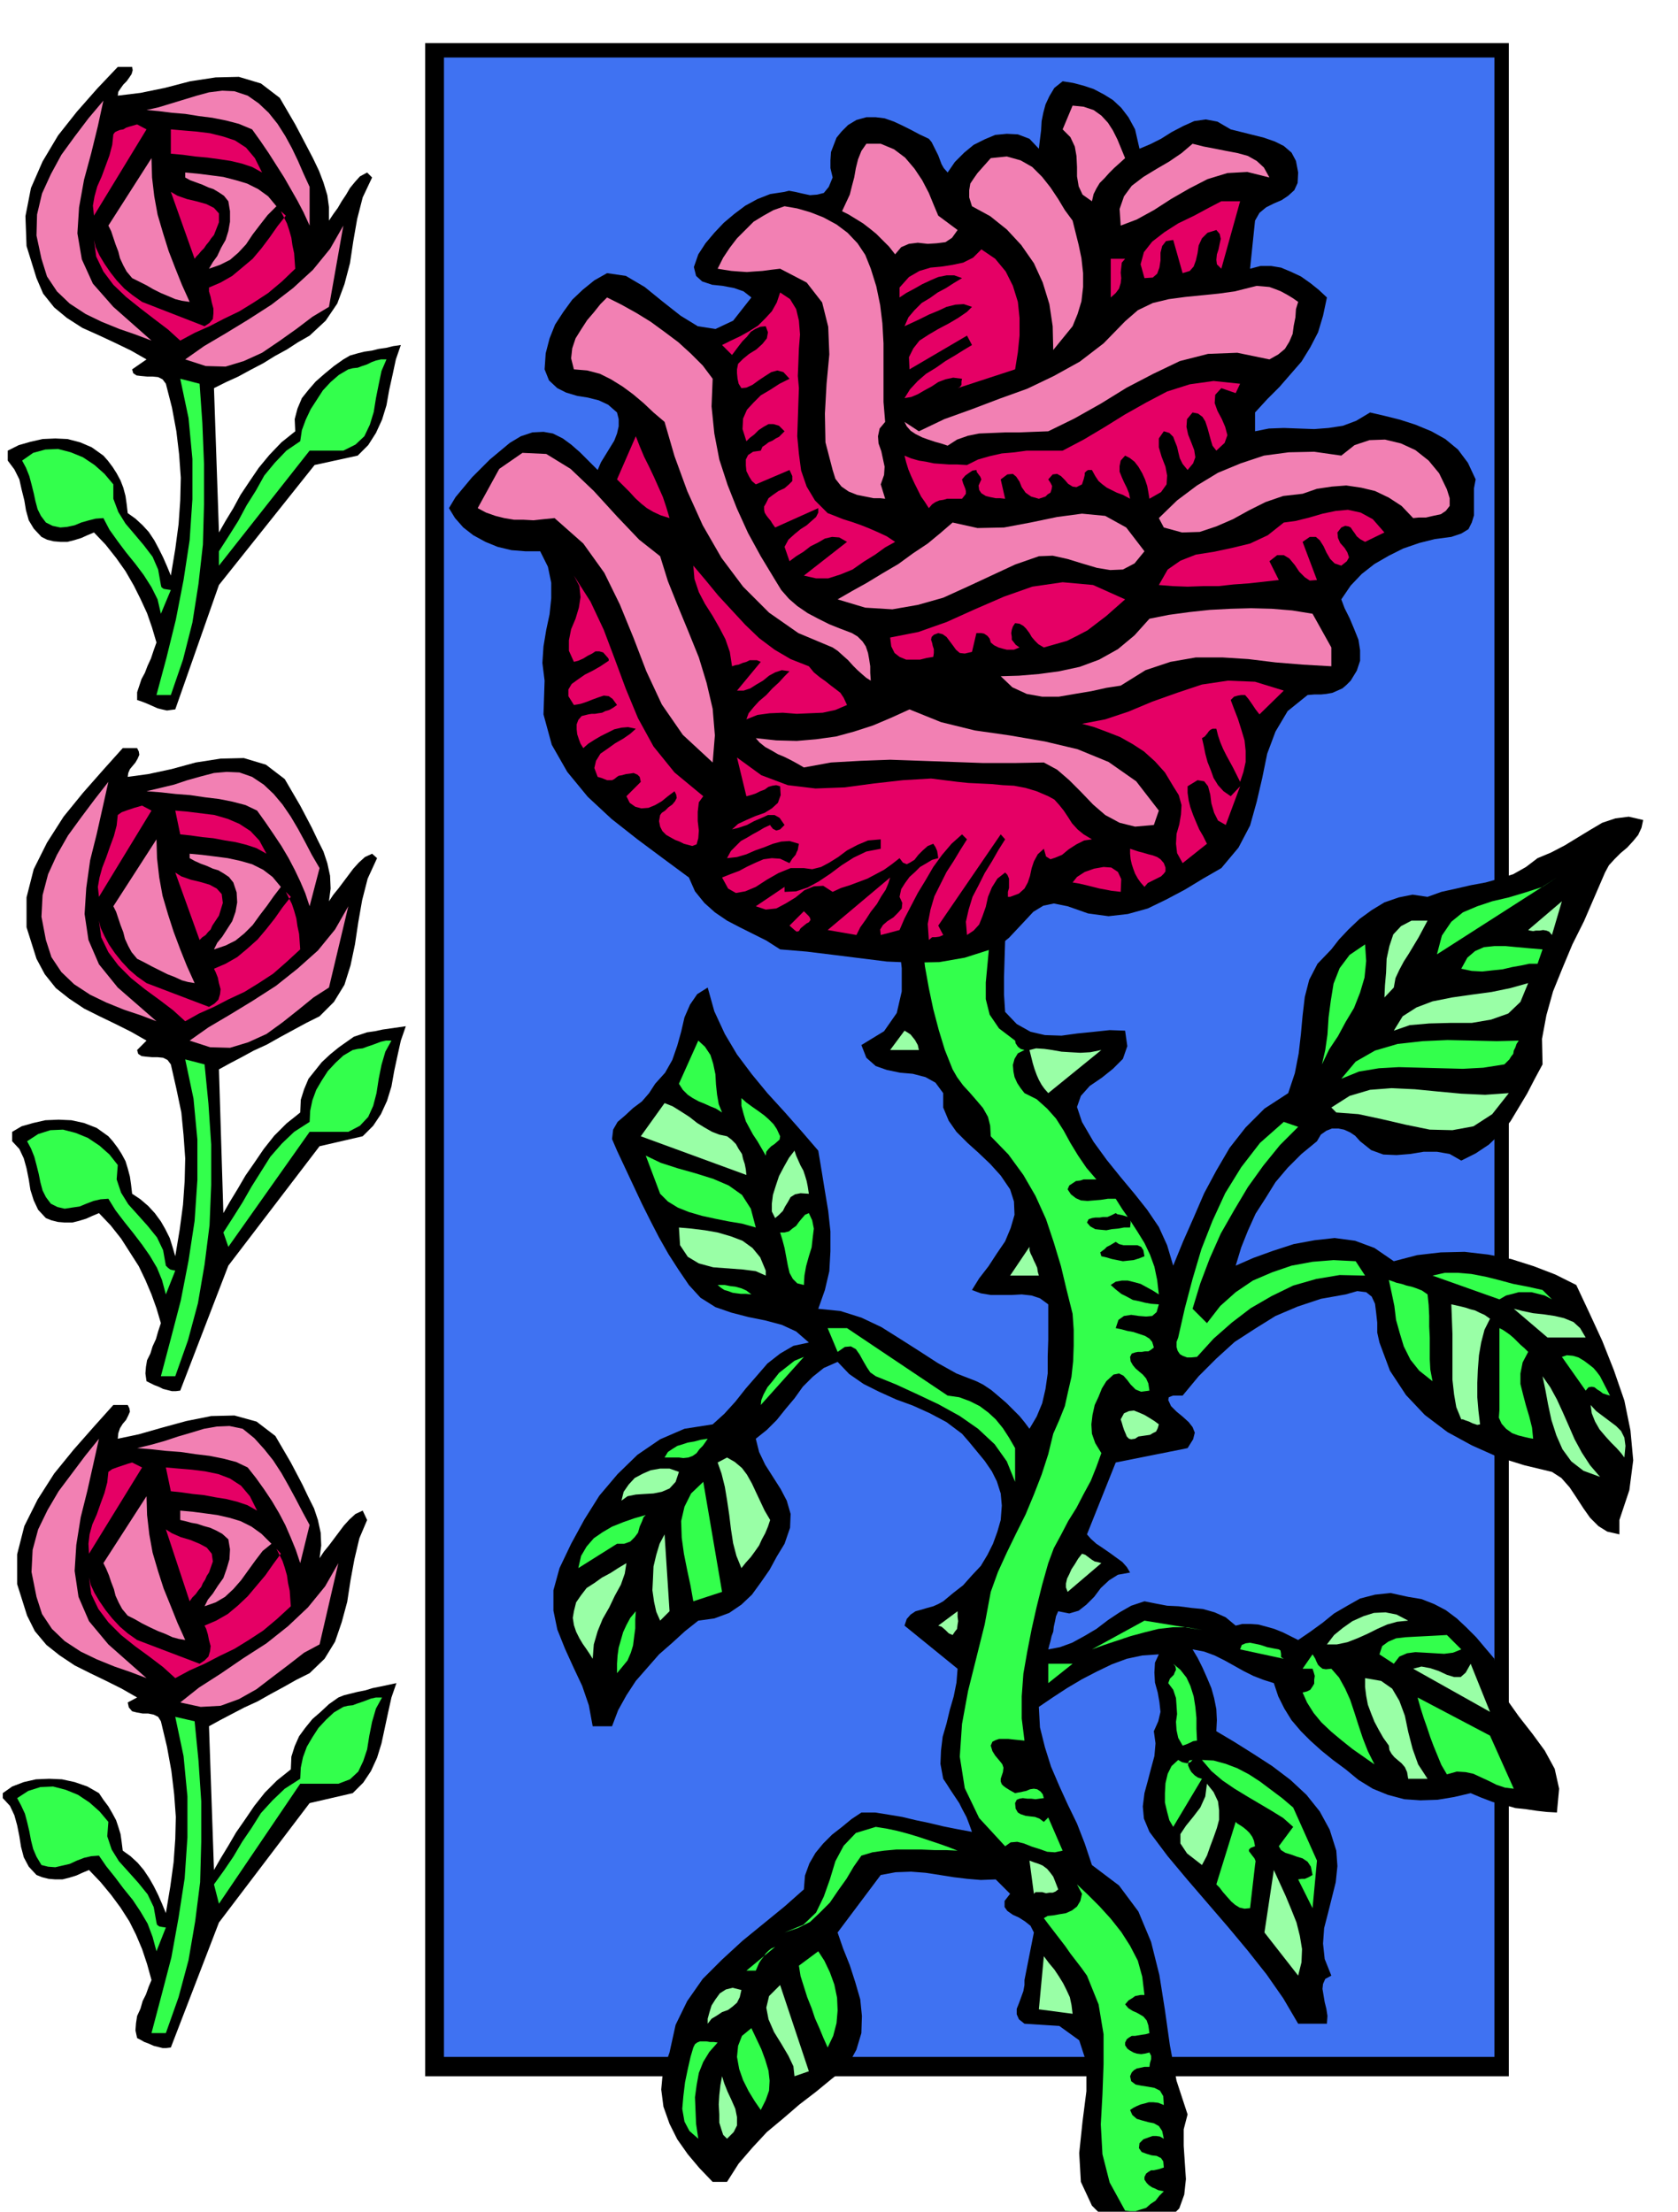 <svg xmlns="http://www.w3.org/2000/svg" fill-rule="evenodd" height="646.337" preserveAspectRatio="none" stroke-linecap="round" viewBox="0 0 3035 4000" width="490.455"><style>.brush1{fill:#000}.pen1{stroke:none}.brush3{fill:#33ff4c}.brush4{fill:#99ffa6}.brush5{fill:#f280b3}.brush6{fill:#e50065}</style><path class="pen1 brush1" d="M769 78h1960v3677H769V78z"/><path class="pen1" style="fill:#3f72f2" d="M803 104h1900v3616H803V104z"/><path class="pen1 brush1" d="m2972 1483-3 14-6 13-9 11-11 12-12 10-11 11-10 11-7 13-19 44-19 44-21 42-18 43-17 42-12 43-8 43 1 46-14 26-14 27-15 25-15 25-18 22-21 20-24 16-26 13-21-12-23-4h-24l-24 4-25 2-24-1-22-8-20-16-9-10-9-6-11-5-10-2h-12l-10 4-10 7-7 12-28 23-25 25-22 26-18 29-18 28-14 31-12 30-10 33 32-14 36-13 37-12 38-7 36-4 37 5 35 13 35 24 42-11 43-5 43-1 43 5 41 8 41 13 39 15 38 19 23 49 24 52 21 53 19 55 11 54 5 54-7 54-18 54v26l-22-5-16-10-15-15-12-17-13-20-12-18-15-17-17-11-50-12-48-15-47-21-44-24-41-31-34-36-29-44-19-51-4-18v-18l-2-18-2-16-6-13-10-8-16-2-21 6-45 8-42 14-40 17-37 23-37 24-33 30-32 32-29 35h-17l-3 1-5 2-1 5 5 11 10 10 11 9 11 10 7 9 4 10-3 12-10 16-130 26-52 130 7 8 10 9 12 8 13 9 11 8 11 8 8 9 6 10-22 4-16 10-15 14-12 16-14 14-14 11-17 5-20-4-4 9-2 10-2 9-1 9-3 8-2 9-2 7-2 8 21-4 22-8 22-12 22-13 21-16 21-14 21-12 24-8 20 4 21 4 21 1 23 3 21 2 21 6 20 9 18 15 12-3h15l14 1 15 4 14 4 15 6 14 7 14 7 22-15 22-16 21-17 24-14 23-13 27-7 28-3 32 7 24 4 23 9 21 11 20 15 17 16 18 18 16 19 17 20 6 38 16 35 22 31 25 32 22 30 18 33 8 36-4 43-18-1-18-2-20-3-19-2-21-6-20-5-21-8-19-8-30 7-30 5-31 1-29-2-30-8-27-11-26-16-23-19-23-17-21-17-20-18-17-17-17-20-13-21-11-22-8-24-19-6-18-7-18-9-16-9-18-10-18-9-19-7-21-4 9 15 9 18 8 18 8 19 5 18 4 20 1 20-1 20 32 19 35 22 34 22 33 25 29 27 24 30 18 33 12 38 2 28-3 29-7 28-7 28-7 27-2 28 3 28 12 30-11 6-4 9-1 9 2 12 2 12 3 12 2 13-1 14h-52l-27-46-30-43-34-43-35-42-37-43-37-43-36-43-33-44-10-24-2-22 3-24 6-22 6-23 6-22 2-23-3-22 8-18 4-17-2-18-3-17-5-18-1-18 1-18 7-15-30 2-28 6-27 10-27 13-27 14-27 16-26 17-25 17 2 37 9 36 11 35 15 35 15 33 17 35 14 36 13 39 49 37 35 47 23 55 15 60 10 63 9 64 12 64 20 61-7 27v30l2 30 2 30-3 28-9 25-21 21-33 17-17 3-15 1-15-4-12-5-13-9-11-9-12-11-9-9-20-43-3-52 6-57 7-55v-52l-13-40-36-26-63-4-10-8-4-9v-10l4-10 4-11 4-11 2-11v-9l17-86-6-12-10-8-11-7-11-5-10-7-5-7v-11l10-13-26-26-27 1-24-2-25-3-25-4-26-4-26-2-28 1-27 5-78 104 10 29 12 30 10 31 9 31 3 30-1 31-9 30-17 31-28 22-28 23-30 23-29 25-30 25-26 28-25 29-21 33h-26l-24-25-21-25-19-27-14-28-11-31-4-31 3-33 12-34 11-50 21-43 28-40 35-35 37-34 38-31 38-31 35-31 2-25 8-22 11-19 14-17 16-16 18-14 17-14 18-12h25l25 4 24 4 25 6 24 5 25 6 25 5 27 5-5-14-5-13-7-13-6-12-8-12-8-12-7-11-6-9-5-27 1-24 3-25 7-24 6-25 7-24 5-25 2-25-96-78 4-12 7-8 9-6 11-3 10-3 11-3 9-4 9-5 18-15 18-14 16-18 16-17 12-20 10-20 8-22 6-21 2-26-2-22-7-22-9-18-13-19-14-17-14-17-13-15-28-21-30-16-31-14-30-11-31-14-28-14-26-18-21-22-25 11-20 16-18 18-15 21-16 19-16 20-18 18-20 16 6 24 11 23 14 22 14 22 11 21 7 24-1 25-10 29-14 23-13 24-16 23-16 22-19 18-22 15-27 10-29 4-24 19-23 21-24 21-21 24-21 24-17 26-15 27-11 29h-35l-7-38-12-35-16-34-15-33-14-35-7-34v-37l11-40 21-44 24-44 27-43 33-39 36-35 41-28 44-19 51-8 21-19 20-22 19-24 20-23 19-22 23-18 24-14 28-6-23-20-26-12-30-8-30-6-31-8-29-10-27-17-21-23-19-28-18-28-17-30-15-29-16-32-15-32-15-32-15-32-9-21 2-17 8-14 14-12 14-13 16-12 13-15 11-17 18-20 13-23 9-26 7-25 6-26 10-23 13-19 19-12 12 43 19 41 22 37 27 36 28 34 31 34 30 34 31 36 6 36 6 37 6 36 4 37v36l-2 36-8 34-12 34 40 4 38 12 36 17 35 22 33 21 34 22 34 19 36 14 12 6 15 10 13 11 14 12 12 12 12 12 9 11 9 12 13-22 10-24 6-26 4-28v-31l1-30v-64l-15-11-15-5-18-2-18 1h-38l-18-3-16-6 13-21 17-22 15-23 15-22 10-24 7-24-1-24-7-22-17-25-19-21-21-20-20-18-20-20-14-20-10-24v-26l-14-19-18-10-23-6-23-2-24-5-20-7-17-15-9-23 41-25 23-33 9-39v-42l-5-45-5-43-2-41 8-35 8-3 6 1 4 2 4 5 3 3 4 4 6 3 9 2 13-8 15-6 15-7 17-4 16-3h16l14 3 15 8 13 24 8 28 4 30 1 33-1 32-1 33v32l2 31 21 22 25 14 26 6 30 1 29-4 30-3 28-3 28 1 4 28-8 23-18 18-20 16-22 15-16 18-7 20 9 27 21 36 24 33 25 31 25 30 23 29 21 31 15 33 11 37 18-44 19-43 19-44 22-41 24-41 29-37 34-34 43-28 12-36 7-36 4-35 3-33 4-34 8-31 15-29 25-26 14-18 17-18 20-19 22-16 23-14 26-9 25-5 27 4 25-9 27-6 26-6 27-5 25-7 25-8 23-13 21-16 24-10 25-13 23-14 23-14 22-13 24-8 24-3 26 6z"/><path class="pen1 brush3" d="m2599 1726 9-34 17-25 21-17 26-11 27-9 30-7 30-9 31-10 26-17-217 139zm-763 156 1 5 4 6 5 4 7 2-12 6-6 10-3 11 1 12 2 10 5 11 6 9 7 9 22 11 19 17 16 18 14 22 12 22 14 23 15 22 18 21h-23l-6 2-8 1-6 4-6 4-3 7 6 9 9 7 9 4 12 1 12-1 12-1 13-2h14l12 19 14 20 13 20 13 21 10 21 8 22 5 24 3 26-11-7-11-6-11-6-11-3-12-3h-11l-11 2-9 6 9 8 10 8 10 5 11 6 10 2 12 3 11 2 14 1-4 14-8 7-11 1-13-1-14-2-13 2-10 7-5 15 10 2 11 3 11 2 12 4 9 3 8 5 5 6 3 10-5 4-5 3h-6l-6 1h-7l-5 1-6 2-3 6 1 8 4 7 5 6 7 6 6 5 6 7 4 9 2 13-15 2-10-4-9-9-6-8-7-8-8-4-10 2-13 12-8 13-6 15-7 15-4 18-2 17 1 17 6 17 11 18-9 25-10 25-13 24-13 25-15 24-13 25-13 24-10 27-11 39-10 40-9 40-8 41-7 40-3 41v40l5 40-10-1-10-1-9-1h-17l-6 2-6 3-3 7 3 10 5 8 5 6 5 6 3 4 2 6-1 8-4 12v5l2 5 3 3 4 3 8 5 9 5 5-1 6-1 4-1 5-1 7-3 7-1 6 1 6 4 4 5 2 7-8 1-7 1-8-1h-7l-8-1-6 1-5 2-3 6 1 10 4 7 5 3 9 3 8 1 9 1 8 3 8 6 8-8 26 60-14 3-14-1-14-5-13-4-15-6-12-3-12 1-10 7-47-51-26-54-9-57 4-59 11-60 15-60 15-60 11-59 13-36 16-35 17-35 17-34 15-36 14-36 12-37 9-37 11-25 10-25 6-27 6-26 3-28 1-28v-29l-2-29-11-44-10-42-13-43-14-42-19-42-22-38-27-37-32-33-1-19-4-16-9-16-11-13-13-15-12-13-11-15-8-14-14-35-11-36-10-38-8-38-7-39-4-35-1-35 3-30 15-3 15-6 14-8 15-6 13-5 14 1 13 8 14 19 5 32v33l-3 32-3 32v30l7 28 17 25 29 22z"/><path class="pen1 brush4" d="m2807 1691-5-6-5-2-6-1-6 1h-7l-5 1-6-1-3-1 61-52-18 61zm-225-26-8 15-8 15-9 15-9 15-9 14-8 15-7 15-3 17-17 18 1-22 2-23 1-25 5-23 7-21 14-15 19-10h29z"/><path class="pen1 brush3" d="m2469 1708 2 30-3 30-8 27-11 28-15 25-14 26-16 24-13 27 6-26 4-28 2-31 4-30 5-31 11-28 18-24 28-19zm312 35h-15l-14 3-17 3-17 4-19 2-18 2-19-1-19-4 11-20 14-12 16-7 19-2h20l21 2 22 2 24 2-9 26z"/><path class="pen1 brush4" d="m2521 1864 16-26 25-16 29-11 35-7 35-5 37-5 34-7 32-9-14 34-22 21-31 11-35 6h-39l-38 1-35 3-29 10zm-859 35h-52l26-35 5 3 6 4 4 5 4 5 5 9 2 9z"/><path class="pen1 brush3" d="m1306 2012-11-7-10-4-11-5-10-4-11-6-9-6-9-9-7-11 35-78 12 11 10 15 5 16 4 19 1 18 2 19 3 17 6 15zm1441-130-4 6-2 6-3 6-1 6-4 5-3 5-4 4-5 5-38 6-37 2-39-1-38-1-39-1-36 2-36 6-32 13 26-31 35-20 41-12 45-5 45-2 46 1 43 1 40-1z"/><path class="pen1 brush4" d="m1896 1977-7-8-5-7-5-9-4-9-4-11-3-10-3-12-3-12 12-3 15 1 14 2 17 3 16 1 18 1 18-1 20-4-96 78zm833 0-30 38-34 22-38 7-41-1-44-9-43-10-42-9-40-3-9-9 33-21 37-11 39-3 42 2 41 4 43 4 43 2 43-3z"/><path class="pen1 brush3" d="m1411 2055-1 6-9 8-6 4-5 5-4 5-1 7-8-14-7-12-8-12-6-11-7-13-4-13-4-15v-14l9 8 11 8 10 7 11 8 8 7 9 9 6 9 6 13z"/><path class="pen1 brush4" d="m1315 2055 8 6 8 8 5 9 6 9 2 9 3 9 2 10 1 10-191-70 43-60 15 6 16 10 14 9 14 11 13 8 14 8 13 5 14 3z"/><path class="pen1 brush3" d="m2348 2038-33 33-30 37-28 39-25 42-24 42-20 45-17 45-14 46 26 26 24-31 28-25 31-21 35-15 35-12 38-7 38-3 40 2 17 26-46-1-42 7-42 12-39 19-38 22-34 26-33 29-30 33-10 1h-8l-8-3-5-3-4-6-2-7v-9l3-8 12-53 14-53 16-54 20-51 23-50 29-47 34-44 43-38 26 9z"/><path class="pen1 brush4" d="m1463 2159-15-1-10 2-8 5-5 9-5 8-4 8-7 7-7 6-6-12v-14l2-16 5-16 6-18 9-17 9-16 10-13 3 9 4 9 4 9 5 9 3 9 3 10 2 10 2 13z"/><path class="pen1 brush3" d="m1367 2220-25-7-24-4-25-5-23-5-24-7-20-8-18-11-14-14-26-69 27 13 31 10 32 9 32 10 28 12 24 17 16 25 9 34zm87 104-12-3-8-8-6-11-3-13-3-16-3-16-4-15-4-13h8l8-2 6-5 7-5 5-7 5-6 6-7 7-3 6 13 3 15-2 16-2 18-5 16-5 18-3 17-1 17z"/><path class="pen1 brush1" d="M2044 2220h-11l-11 2-11 1-10 2-11-1-9-1-9-5-6-7 3-6 6-2 6-1h8l6-1h8l7-3 8-4 3 2 5 1 5 1 6 2 4 1 3 4 1 6-1 9z"/><path class="pen1 brush4" d="M1385 2298v9l-18-8-23-3-27-2-27-2-26-7-20-12-14-21-2-32 23 2 24 3 23 4 24 7 21 8 18 13 14 17 10 24z"/><path class="pen1 brush1" d="m2070 2272-10 4-10 3-10 1-9 1-10-2-10-2-10-3-9-2-2-7 8-6 4-4 6-3 5-3 5-3 6 4 8 2h25l7 3 4 6 2 11z"/><path class="pen1 brush4" d="M1879 2307h-52l35-52v6l2 6 3 6 3 7 3 6 3 7 1 7 2 7z"/><path class="pen1 brush3" d="m2807 2350-13-7-12-3-12-3h-23l-11 3-12 3-12 7-121-43 22-5h24l24 2 26 5 24 6 26 7 26 5 27 6 17 17zm-225-9 2 19 1 20v19l1 20v39l1 19 4 21-24-19-16-20-12-24-7-23-7-25-3-25-5-24-5-23 6 2 8 3 9 2 9 3 9 2 9 3 10 4 10 7zm-1223 0-10-1h-9l-8-1-7-1-8-3-7-2-6-4-6-5h13l10 2 9 1 11 3 9 4 9 7z"/><path class="pen1 brush4" d="m2695 2385-10 20-6 23-4 23-2 26-1 24v26l2 24 3 25-5 1-9-3-6-3-6-2-5-2h-3l-9-22-4-23-3-27v-83l-1-27-1-26 9 2 9 2 8 2 9 3 8 2 8 4 9 4 10 7zm173 34h-69l-61-52 16 4 19 4 19 2 20 3 17 4 17 7 12 11 10 17z"/><path class="pen1 brush3" d="m1714 2524 21 3 19 7 18 9 16 12 13 12 13 16 11 17 11 19v61l-15-37-22-31-30-28-33-23-38-21-38-18-39-18-37-15-10-7-6-9-7-12-6-11-7-10-9-5-11 1-13 9-18-43h35l182 122zm1050-79-10 19-4 20v19l5 20 5 19 6 20 5 20 2 20-6-1-9-2-12-3-11-4-11-8-8-9-5-11 1-14v-148l6 3 6 4 7 5 7 6 6 6 6 6 7 6 7 7zm130 44 18 35-7-2-6-2-5-4-5-3-5-4-5-1-6 1-5 6-43-61 9-3 11 1 10 3 10 6 8 6 9 7 6 7 6 8zm-1518 52 1-9 4-10 7-13 10-12 11-14 14-11 14-11 17-7-78 87z"/><path class="pen1 brush4" d="m2894 2671-30-11-22-17-16-22-11-25-9-28-6-28-5-27-5-24 14 20 12 22 11 24 11 25 10 23 13 24 15 23 18 21zm44-35-6-8-8-9-10-10-10-11-11-13-8-14-6-15-2-15 10 11 12 9 12 9 12 9 9 9 6 12 2 15-2 21zm-842-60-2 7-3 6-6 3-5 3-7 1-7 1-7 1-6 4-7 1-4-1-4-4-2-5-3-7-2-6-2-7-2-6 6-11 9-4 9-1 10 4 9 4 10 6 8 5 8 6z"/><path class="pen1 brush3" d="m1280 2602-4 6-5 7-6 6-5 7-7 5-8 3-9 1-8-1h-26l6-10 9-6 8-5 10-3 9-3 12-2 11-3 13-2z"/><path class="pen1 brush4" d="m1393 2749-4 12-5 12-6 11-5 11-7 10-8 11-9 10-8 10-9-22-6-23-4-26-3-25-4-27-4-24-6-24-7-20 17-9 14 8 13 11 9 12 9 16 7 15 8 17 8 17 10 17zm-165-87-6 18-11 12-14 6-15 3-17 1-15 1-15 3-11 8 4-16 9-13 11-12 15-8 14-6 17-3h17l17 6z"/><path class="pen1 brush3" d="m1254 2896-5-28-6-28-6-30-4-29-1-30 6-26 12-24 22-21 34 199-52 17zm-138-104-70 44 5-22 10-17 13-15 16-11 17-10 20-8 20-7 21-6-4 4-3 8-4 9-3 11-6 8-8 8-11 4h-13z"/><path class="pen1 brush4" d="m1194 2931-7-16-4-18-3-21 1-20 1-23 5-21 6-20 9-17 9 139-17 17zm798-104-61 52-3-8v-7l2-9 4-8 4-9 6-9 6-10 7-9 6 2 8 6 4 3 5 3 5 1 7 2zm-920 173-5-8-6-9-7-10-6-10-6-12-4-12-2-13 2-12 4-16 9-13 10-13 14-9 14-10 15-8 14-9 15-9-3 19-7 20-11 20-10 21-12 21-9 22-7 24-2 26zm651-43-7-3-6-6-7-6-6-2 35-26v10l1 8-1 6-1 8-4 5-4 6z"/><path class="pen1 brush3" d="M1116 3026v-17l1-15 2-14 4-14 4-14 6-13 7-13 10-12-1 15v16l-2 15-2 16-4 13-6 14-9 11-10 12z"/><path class="pen1 brush4" d="m2547 2931-20 2-18 5-18 8-18 9-18 8-18 7-19 4h-18l13-17 16-13 17-12 20-9 19-6 21-1 20 4 21 11z"/><path class="pen1 brush3" d="m2174 2948-27-5h-26l-26 3-24 6-26 7-24 8-24 8-22 8 95-52 104 17zm469 35-15 6-16 2-17-1-17-1-18-1-15 2-14 6-10 13-26-17 5-15 11-8 14-6 17-2 18-1 20-1 19-1 18-1 26 26zm-321 17-79-17 3-8 7-3 8-1 10 2 9 2 12 4 10 2 11 2 3 2 1 6v6l5 3zm86 18 14 16 11 20 9 20 8 24 7 22 8 24 9 23 12 24-20-14-20-14-20-16-18-15-18-17-14-17-12-19-8-18 8-2 6-3 4-6 3-5v-7l1-7-2-7-2-6h-18l18-26 2 3 3 5 2 5 3 6 3 3 5 4 6 1 10-1zm-512 26v-35h44l-44 35zm269 104-7 1-6 3-7 3-6 2-8-14-3-14-1-15 2-14-1-15-1-14-5-15-9-12 3-8 7-7 2-5 2-4-1-6-4-5 13 11 11 14 7 15 6 19 3 19 2 20v20l1 21z"/><path class="pen1 brush4" d="m2556 3018 15-4 16 3 15 5 15 7 13 4h12l9-8 9-16 35 87-139-78zm26 199h-35l-2-12-4-9-6-7-6-5-7-6-5-6-4-7-1-8-10-14-8-14-8-15-6-15-6-16-3-16-2-16v-16l29 5 20 14 13 22 10 27 6 29 8 31 10 28 17 26z"/><path class="pen1 brush3" d="m2738 3235-16-2-15-5-14-7-13-6-15-7-14-3-16-1-18 5-10-17-7-17-7-17-6-16-6-18-6-17-6-19-5-18 131 69 43 96zm-356 130-8 86-26-52 6-1h6l7-3 7-4-3-15-6-9-9-6-10-3-11-4-10-3-8-5-4-7 26-35-18-16-21-13-22-13-22-13-23-14-22-15-20-17-17-20 21 1 22 6 21 8 21 11 20 13 20 15 20 15 20 17 43 96zm-225-182-6 1-2 4v5l3 7 3 5 6 6 6 4 7 2-52 87-7-12-4-15-4-17v-17l1-18 4-17 7-14 12-11 7 4 9 2 6-2 4-4z"/><path class="pen1 brush4" d="m2183 3356-9 17-27-21-12-18v-17l10-15 13-16 13-17 9-20 3-23 12 15 8 17 2 16v17l-4 15-6 17-6 16-6 17z"/><path class="pen1 brush3" d="m2270 3339-8 3-3 3v3l3 4 3 4 4 5 2 5-1 7-9 78-10 1-9-2-8-5-7-6-8-9-7-8-6-8-6-6 35-113 3 3 5 3 6 4 6 5 5 5 5 7 3 7 2 10zm-538 8-21-1h-21l-23-1h-46l-22 2-21 3-20 6-14 20-13 22-15 21-15 22-18 18-18 17-22 11-24 8 34-14 23-22 14-29 11-31 10-33 15-28 22-23 36-11 19 3 19 4 19 5 20 6 18 6 18 6 17 6 18 7z"/><path class="pen1 brush4" d="m1914 3417-5 4-5 2h-6l-6 1-7-2h-12l-3 3-8-60 8 3 9 3 7 3 8 6 5 6 6 8 4 10 5 13zm434 156-61-78 17-113 10 22 11 24 10 24 10 25 6 24 4 24-1 24-6 24z"/><path class="pen1 brush3" d="M2070 3608h-7l-5 1-5 1-4 3-8 5-6 7 6 7 8 5 7 3 7 4 5 3 6 7 3 9 2 14-7 2-7 1-6 1-6 1h-6l-5 3-4 3-3 6v5l4 6 4 3 7 4 6 2 8 1 7-1 8-2 3 6v6l-2 7-1 7h-9l-9 2-5 1-5 3-4 4-3 7 2 9 8 6 10 2 13 2 11 2 10 5 6 10 1 16-10-4-9-1h-8l-7 2-8 2-7 3-6 3-6 4 4 9 8 7 10 3 11 3 10 2 9 5 6 9 3 14-7-4-7-1h-6l-6 2-11 4-7 7-1 9 5 7 8 3 10 3 9 1 8 4 4 6 1 11-9 3-9 2h-5l-5 3-4 3-3 6v5l4 6 4 4 6 4 5 2 6 3 5 1 5 1-8 8-7 9-9 6-8 7-10 3-9 3h-10l-9-1-28-51-13-51-3-54 3-54 2-55v-54l-9-54-21-52-10-14-10-13-10-13-9-13-10-13-10-13-10-13-9-12 7-4 10-1 11-2 12-2 11-5 9-7 6-10 3-13-9-17 20 19 21 21 20 22 19 24 16 25 14 27 8 29 4 33zm-703-44h-17l52-43-7 3-5 4-5 5-4 6-4 5-4 6-3 7-3 7zm130 139-8-18-7-17-8-18-6-18-8-20-6-19-6-19-3-19 35-26 11 17 10 21 8 22 5 24 1 23-2 23-6 23-10 21z"/><path class="pen1 brush4" d="m1940 3642-61-8 9-96 9 12 10 12 8 12 8 13 6 12 6 13 3 14 2 16zm-503 113-2-18-9-19-13-22-13-21-10-23-4-21 5-21 20-20 52 156-26 9zm-96-156-3 13-5 10-8 7-8 6-11 4-9 6-10 6-7 9v-9l3-11 4-13 7-11 8-11 11-7 12-3 16 4z"/><path class="pen1 brush3" d="m1376 3816-11-16-11-18-10-20-7-20-4-22 2-20 7-18 17-14 9 19 9 19 7 19 6 20 2 18-1 18-6 17-9 18zm-78-122-15 17-11 18-8 20-4 22-3 22 1 24 1 24 4 27-16-14-9-17-4-23 2-23 3-25 5-24 5-22 5-17 3-6 4-3 5-2h12l6 1h7l7 1z"/><path class="pen1 brush4" d="m1315 3868-7-7-3-9-4-13v-15l-1-18 1-17 2-18 3-16 4 13 6 15 7 15 7 16 3 15v15l-6 12-12 12z"/><path class="pen1 brush1" d="m2053 234 8 35 19-8 20-10 19-12 21-11 20-9 21-3 21 4 24 14 20 5 20 5 20 5 20 7 16 8 14 12 8 15 4 21-1 19-6 13-11 10-12 8-14 6-14 7-12 10-8 14-9 87 19-5h19l18 3 19 8 17 8 17 12 15 12 15 14-7 33-9 30-14 27-16 26-20 23-20 23-22 22-22 24v34l25-5 27-1 27 1 28 1 26-2 26-4 24-9 25-15 26 6 28 7 28 9 29 12 25 14 23 19 18 24 14 30-3 16v49l-4 13-6 12-13 8-18 6-30 4-28 7-29 10-26 13-26 15-23 18-20 21-17 25 6 16 9 18 8 19 8 20 3 19v19l-6 18-11 18-8 8-7 6-9 4-9 4-11 2-10 1h-12l-12 1-36 29-22 37-15 40-9 44-10 43-12 43-21 40-31 37-33 19-33 20-34 18-33 16-36 10-35 4-37-5-37-13-25-5-19 4-18 11-14 15-15 16-15 16-16 13-17 8-47 15-46 8-48 1-47-2-48-6-48-6-49-6-48-4-25-16-24-12-24-12-23-12-22-15-19-17-17-21-11-25-46-34-47-35-47-37-43-40-37-45-28-49-15-55 2-61-4-32 2-30 5-30 6-28 3-29v-28l-6-29-14-28h-27l-25-2-25-6-22-9-22-12-18-14-15-17-11-18 12-20 15-18 15-18 16-16 16-16 18-15 18-15 20-12 21-7 20-1 17 3 18 9 15 11 16 14 15 15 17 17 6-14 8-13 8-13 8-13 5-13 3-13v-13l-3-12-16-14-17-8-20-5-19-3-20-6-16-8-15-14-8-20 2-29 7-27 10-25 15-23 16-22 19-18 21-17 23-13 34 5 34 20 32 26 33 26 31 19 32 5 32-15 33-42-14-11-17-6-21-4-19-2-18-6-11-10-4-16 8-23 13-20 16-19 17-18 19-16 20-15 22-12 23-9 26-4 8-2 11 2 13 3 14 3 13-1 12-3 9-11 7-17-4-17v-14l1-15 5-13 5-13 9-11 12-12 15-9 18-5h17l16 2 17 6 15 7 16 8 15 8 17 8 5 6 4 8 4 8 4 8 3 8 3 8 4 7 7 8 13-19 17-17 17-14 20-10 19-8 21-2 20 1 21 8 17 18 2-17 2-16 1-17 3-15 4-15 7-15 9-15 15-12 19 3 19 5 18 6 19 10 16 10 15 14 13 17 12 22z"/><path class="pen1 brush5" d="m2035 286-10 9-10 9-9 9-8 9-9 9-6 10-5 10-3 13-17-12-7-15-3-18v-17l-1-20-3-17-8-17-14-14 18-43 20 2 18 6 14 10 12 13 9 14 8 16 7 17 7 17zm-338 104 35 26-10 14-12 8-16 2-16 1-18-2-16 2-14 6-11 13-11-14-11-11-12-12-11-9-13-10-13-8-13-8-12-6 7-15 7-15 4-16 4-15 3-17 4-16 6-15 9-13h26l24 10 20 15 17 20 14 21 12 23 9 22 8 19zm599-69-40-10-36 2-36 11-33 17-33 19-31 20-31 17-29 11-2-30 8-23 14-19 21-16 23-14 24-14 22-15 20-17 20 5 21 4 20 4 21 4 18 5 16 9 13 12 10 18zm-356 78 5 20 6 24 5 24 3 27v25l-3 26-7 23-9 22-35 43-1-43-6-40-12-39-16-35-23-33-26-28-30-24-33-18-5-16v-13l2-12 6-9 7-10 8-9 8-9 8-9 29-3 25 7 21 12 18 18 15 19 14 21 12 20 14 19z"/><path class="pen1 brush6" d="m2209 486-8-8-1-8 1-10 3-9 2-10 2-9-2-9-6-7-16 5-10 10-6 13-2 14-3 13-4 11-7 8-13 4-17-60-13 2-7 9-3 12v14l-2 13-4 11-8 7-15 1-7-25 6-22 15-19 22-17 25-16 29-14 26-14 23-12h34l-34 122z"/><path class="pen1 brush5" d="m1575 486 10 32 7 34 4 33 2 36v106l3 36-10 12-3 14 1 13 5 14 3 14 3 14-1 15-6 17 8 26-9-1h-12l-15-3-15-3-15-6-13-9-11-14-5-16-13-50-1-52 3-54 5-53-2-50-11-44-28-36-48-25-17 2-15 2-15 1-13 1-15-1-13-1-13-2-12-2 10-20 12-18 13-17 15-15 15-15 18-11 18-10 20-7 23 4 24 7 23 9 24 13 20 15 18 19 14 21 10 25z"/><path class="pen1 brush6" d="m1836 668-104 34 4-2 3-4v-6l1-5-16-2-14 3-13 5-12 8-13 7-12 7-12 5-12 2 10-16 14-15 15-13 18-11 17-12 17-10 16-10 15-9-9-17-104 61-1-22 8-16 11-14 17-11 17-10 19-10 17-10 16-11 9-9-15-5-15 1-16 4-15 7-17 7-16 8-15 7-13 6 7-16 11-13 13-13 15-9 14-10 15-8 14-9 15-9-14-5h-14l-15 3-14 6-15 7-14 8-15 8-12 8v-18l17-19 19-11 20-6 21-2 19-3 19-4 18-9 15-15 25 17 19 23 13 26 9 29 3 29v32l-3 30-5 31zm199-200-6 7-1 9-1 9 1 10-1 9-3 10-6 8-9 8v-70h26z"/><path class="pen1 brush5" d="m2348 546-4 13-1 15-3 15-2 15-6 14-8 13-12 10-16 9-58-12-53 2-51 13-48 23-48 25-47 29-48 27-47 23-27 1-25 1h-25l-24 1-24 1-20 4-20 7-17 11-12-4-11-3-12-4-11-4-12-6-9-6-7-8-4-8 26 17 46-22 50-18 50-19 50-18 48-23 47-26 43-33 39-40 23-20 27-13 29-7 30-4 30-3 30-3 29-4 28-7 12-3 12 1 11 1 11 4 10 4 11 6 10 6 10 7z"/><path class="pen1 brush6" d="m1445 702-1 27-1 30-1 30 3 32 4 30 10 29 15 25 23 23 13 5 15 6 16 5 17 6 15 6 16 7 15 7 15 10-18 10-18 13-21 13-20 14-22 9-22 7h-22l-22-5 78-61-14-8-13-1-13 3-12 7-14 7-13 10-13 8-12 9-9-26 7-13 11-10 11-9 11-7 9-8 8-7 4-8v-8l-78 35-5-7-3-5-5-6-3-4-3-5-1-5v-6l3-5 5-10 8-6 10-7 11-5 8-7 6-6v-9l-5-11-61 26-7-6-5-8-5-10-1-10v-11l4-8 9-6 14-2 3-7 6-4 5-4 7-3 6-4 6-3 5-5 5-5-10-10-10-3h-9l-9 5-9 6-8 8-8 6-6 6-7-22 1-19 7-16 12-13 13-13 17-10 17-11 18-9-11-12-11-3-11 3-11 7-12 8-11 8-11 5-9 1-5-8-2-9-1-10v-7l2-10 9-9 11-9 13-8 11-10 8-10 2-11-4-11-10 1-9 4-8 5-7 9-8 8-7 9-6 8-6 8-18-18 16-8 17-8 16-9 16-10 13-13 12-13 9-16 6-18 18 12 11 18 5 21 2 25-2 25-1 26-1 24 2 22z"/><path class="pen1 brush5" d="m1289 685-2 50 5 49 9 47 15 46 17 43 20 44 23 42 26 43 11 18 14 16 15 13 19 13 19 10 20 10 20 8 21 8 10 6 9 9 6 9 4 12 2 11 2 13v12l1 14-8-5-7-6-9-8-8-8-9-10-9-8-10-9-9-6-62-26-53-37-47-47-39-52-34-59-28-62-23-63-18-62-20-17-18-17-19-16-19-14-21-13-20-10-23-6-24-2-5-20 2-18 6-18 10-16 11-17 12-14 12-15 12-12 26 13 27 15 26 16 26 19 24 18 23 21 21 21 18 24z"/><path class="pen1 brush6" d="m2235 711-26-9-11 12-1 15 5 14 8 15 6 14 4 15-5 14-15 14-7-9-3-10-3-11-3-11-4-12-5-8-8-6-10-2-10 12-1 14 3 14 6 15 5 13 2 13-4 11-10 12-9-11-5-10-3-12-2-9-4-10-3-8-7-7-10-3-9 13v16l5 17 7 18 3 16-1 16-10 14-21 12-2-12-2-11-4-12-5-11-7-12-7-9-9-7-8-4-8 9-2 10v10l4 10 4 9 5 10 4 10 2 10-13-7-11-4-10-5-8-4-8-6-7-6-6-9-6-11h-7l-3 2-3 3v4l-2 8-3 9-10 5-7-1-8-5-6-7-7-7-7-4-8 1-8 9 4 6 3 6-1 6-2 6-5 3-4 4-6 2-6 2-14-4-10-7-7-10-4-10-6-9-6-5-10 1-12 9 8 35-9-1h-8l-10-2-8-2-8-5-4-6-1-8 5-11-2-5-3-4-3-4-1-4-7 1-6 4-7 5-6 7 2 7 4 10 1 4v5l-3 4-4 5h-27l-7 2-7 1-7 3-6 4-6 7-7-11-7-10-6-12-6-12-6-13-5-12-4-13-3-12 12 5 14 4 13 2 14 3 14 1 14 1h15l17 1 20-10 21-6 22-5 23-2 22-3h65l38-20 37-22 37-23 39-22 38-20 41-13 43-6 48 5-8 17zM1211 937l-16-5-13-6-12-7-10-8-11-10-10-11-12-12-11-11 34-78 7 18 8 19 9 18 9 19 8 18 8 18 6 18 6 20z"/><path class="pen1 brush5" d="m2617 885 5 16v14l-7 9-9 6-14 3-13 3h-13l-10 1-21-22-23-15-25-12-25-6-27-4-26 2-27 4-26 9-35 4-32 11-30 15-29 16-30 13-30 10-32 1-33-9-9-17 33-32 36-27 38-23 41-17 42-14 45-6 46-1 49 7 24-19 27-9 28-1 29 7 26 12 24 19 19 23 14 29zm-1423 121 14 45 18 45 19 46 19 47 14 46 11 47 4 48-4 49-54-50-38-55-28-60-23-60-25-61-28-57-38-53-52-46-20 2-18 2-18-1h-17l-18-3-16-4-17-6-15-8 39-71 42-29 43 2 44 27 42 40 42 46 40 42 38 30z"/><path class="pen1 brush6" d="m2504 963-35 17-9-5-6-5-4-6-3-4-4-6-4-2-6-1-7 3-7 9 1 10 4 9 8 9 5 8 3 9-4 7-10 8-12-4-8-8-7-12-5-11-7-11-7-6h-11l-13 9 26 69-13 1-9-6-10-10-8-12-10-12-10-6h-12l-14 11 17 34-27 3-27 3-28 2-27 3h-28l-28 1-27-1-25-2 16-28 23-16 28-11 32-5 33-7 33-8 32-15 29-23 22-3 24-6 24-7 24-5 22-2 23 5 22 12 21 24z"/><path class="pen1 brush5" d="m2070 997-18 22-21 11-23 1-24-4-27-8-26-8-27-6-25 1-43 15-43 20-43 20-44 20-46 13-46 8-49-3-50-15 26-15 27-15 28-17 29-17 26-19 27-18 23-19 22-19 45 10 48-1 48-9 48-10 45-6 42 4 38 21 33 43z"/><path class="pen1 brush6" d="m1463 1205 9 11 11 9 10 7 10 8 8 6 9 7 6 9 6 13-21 9-23 5-24 1-23 1-25-2-24 1-22 3-20 8 4-11 9-11 10-11 13-11 11-12 12-11 10-11 9-9-14-2-12 4-11 6-11 9-12 7-11 7-12 4h-12l43-52-7-3h-13l-6 3-7 2-7 3-6 1-6 2-4-26-8-23-11-21-12-21-14-22-11-21-8-24-2-24 22 26 23 28 24 26 25 27 25 24 28 21 29 17 33 13zm-191 235-8 11-2 17v17l2 17-1 14-3 11-8 3-15-4-8-4-8-3-9-5-7-4-7-7-4-8-2-10 2-11 3-4 6-4 6-6 7-5 5-6 3-6-1-6-3-6-12 9-11 9-12 7-12 5-13 1-11-3-10-7-6-12 26-26-2-9-4-4-7-3-6 1-8 1-7 2-6 1-3 2-5 4-4 2h-9l-10-4-7-2-6-16 3-13 8-13 13-9 14-10 14-8 13-9 10-9-14-3-12 1-13 3-12 6-12 6-12 7-11 7-9 8-5-8-3-8-3-9-1-9v-9l3-8 6-7 12-3 6-1h6l6-1 7-1 6-3 7-2 7-4 7-5-8-11-7-5-9-1-9 3-11 4-10 4-12 4-12 2-10-16v-12l6-10 11-8 13-9 14-7 14-8 12-8 3-2v-3l-2-3-1-1-7-8-7-2h-7l-6 4-8 4-8 5-9 4-8 2-9-20v-19l4-20 8-19 6-20 3-19-2-20-10-19 30 47 24 51 20 53 20 54 22 53 28 51 38 47 52 43zm763-356-17 15-17 15-17 13-17 13-19 10-18 9-21 6-21 6-10-6-6-6-6-7-4-7-6-8-5-5-7-4-8-1-4 6-2 6-1 6 1 7v5l4 5 3 4 7 5-5 2-5 2h-13l-8-2-7-2-8-4-6-5-2-7-4-5-6-4-5-1h-9l-8 34-13 3-9-1-7-6-5-7-6-8-6-8-7-5-8-2-8 3-4 4-1 5 2 6 1 5 2 6v7l-1 7-12 2-12 3h-25l-12-5-9-7-6-12-2-16 51-10 51-18 51-23 53-23 51-18 55-8 55 5 58 26z"/><path class="pen1 brush5" d="M2408 1171v34l-52-3-49-4-49-6-47-3h-48l-46 8-45 15-45 28-26 4-27 6-30 5-29 5h-30l-28-5-26-12-21-20 33-1 36-3 37-5 37-8 35-13 34-19 30-25 27-30 35-7 37-5 37-4 38-2 37-1 37 1 37 3 37 6 34 61z"/><path class="pen1 brush6" d="m2322 1249-44 43-7-9-6-9-7-10-6-7h-7l-6 1-7 2-6 6 6 16 7 18 6 19 6 20 2 19v20l-4 18-6 18-7-14-6-12-6-11-6-11-6-12-5-12-4-12-3-12h-7l-4 2-3 3-2 3-5 6-5 3 3 13 3 15 4 15 6 15 5 14 8 13 10 11 13 9 17-18-26 70-14-8-7-14-5-17-2-16-4-15-7-9-12-2-18 11v12l2 14 3 12 5 14 5 12 6 14 7 12 7 14-44 35-10-18-2-17 1-18 5-17 3-18 1-17-5-18-10-16-15-25-18-20-20-18-20-13-23-13-23-9-24-9-22-6 42-8 42-14 43-18 45-16 45-15 47-7 49 2 52 16z"/><path class="pen1 brush5" d="m2096 1466-9 26-34 3-28-7-26-14-22-19-22-23-21-21-22-19-24-13-54 1h-55l-56-2-56-2-57-2-54 2-53 3-49 9-12-7-11-6-12-6-12-5-12-7-11-6-10-8-7-8 37 4 37 1 35-3 36-5 33-9 34-11 33-14 33-15 57 23 61 15 63 9 64 11 59 14 56 23 50 35 41 53z"/><path class="pen1 brush6" d="m1732 1414 19 2 21 1 21 1 21 2 20 1 21 4 20 6 21 9 11 6 9 10 8 10 8 12 7 11 10 11 11 9 15 9-14 2-14 7-14 9-12 10-12 5-9 3-8-5-4-14-11 10-7 13-4 12-3 14-4 12-6 11-10 9-16 6h-4v-9l2-7v-17l-3-7-4-4-14 11-10 16-7 17-4 18-6 17-6 15-10 11-12 8-2-24 5-22 7-23 11-21 11-22 13-21 12-21 12-19-8-9-113 165 9 17-7 3-7 1h-6l-6 5-2-29 5-26 7-24 11-22 11-22 13-20 12-20 12-19-9-9-19 17-17 20-16 22-14 24-14 23-12 23-12 23-9 21-34 9-1-10 5-8 8-7 11-7 8-8 7-8 1-10-5-11 3-14 7-11 8-11 10-9 9-9 12-7 10-6 11-3-1-7-1-6-3-7-4-6-10 4-9 8-8 8-7 9-8 5-6 3-7-3-6-8-14 11-14 10-15 8-15 8-16 6-16 6-16 5-15 7-17-11-17 1-17 7-16 13-18 11-17 9-19 2-18-6 52-35v9l21-1 21-7 20-11 21-14 20-15 22-14 23-11 26-5v-17l-23 2-19 8-19 10-16 12-16 10-15 8-16 4-15-2h-24l-22 9-21 12-20 13-19 8-17 3-14-8-11-20 15-6 16-6 15-8 15-7 14-6 15-2 15 1 17 8 5-8 6-7 2-5 2-4 1-6 1-5-17-5-15 1-15 4-15 6-17 6-16 7-17 5-18 2 7-13 9-9 9-9 11-6 10-6 11-6 10-6 11-5 1 2 4 5 6 3 7-2 8-8-9-13-9-5h-12l-11 5-14 6-13 7-15 5-12 3 11-10 15-7 16-7 17-6 13-8 11-10 5-14-1-16-7-2-7 1-7 2-7 5-8 3-8 4-9 3-8 2-17-70 44 32 48 18 50 6 53-2 52-7 53-6 51-3 48 6zm373 147 3 8v7l-3 4-5 5-8 4-8 4-8 4-6 7-7-8-5-7-5-9-3-8-3-9-2-9-1-10v-9l6 2 9 3 8 2 10 3 8 2 8 3 6 4 6 7zm-78 52-8-1-9-1-10-2-11-2-12-3-12-3-13-3-12-2 8-10 14-9 17-6 17-3 14 1 12 8 6 13-1 23z"/><path class="pen1 brush6" d="m1549 1691-52-9 113-95-3 10-5 12-8 12-8 14-11 14-9 14-10 14-7 14zm-95-17-6 5-3 5-4 1-4-3-9-8 26-26 5 5 4 4 2 3 1 4-1 1-2 3-4 2-5 4z"/><path class="pen1 brush1" d="m239 121 1 6-2 7-4 6-5 7-6 6-5 7-4 6-1 7 41-5 44-9 46-12 46-7 42-1 40 12 34 26 28 48 10 19 11 21 11 21 11 23 8 21 7 23 3 22v24l8-12 8-11 7-12 8-12 7-12 9-11 9-10 13-7 9 9-17 36-10 39-7 40-6 40-10 38-13 35-21 31-29 27-21 12-20 13-22 12-21 13-23 12-22 12-22 10-22 11 9 261 12-21 14-23 13-24 16-24 17-25 19-23 22-23 25-20-1-22 5-19 8-19 12-15 13-15 16-14 17-14 17-12 12-7 14-4 12-3 14-2 12-3 14-2 12-3 14-2-9 26-6 28-6 27-5 28-8 26-11 24-14 22-19 19-78 17-173 217-79 225-8 1-7 1-9-2-8-2-9-4-9-4-10-4-9-3v-14l4-12 4-12 6-11 5-13 6-13 5-15 5-14-8-27-9-26-12-26-12-24-15-26-17-24-19-24-21-22-12 5-11 5-13 4-12 3h-13l-12-1-12-3-10-5-14-15-9-15-5-18-3-18-5-20-4-18-9-18-12-16v-18l20-10 21-6 22-5 23-1 22 1 23 6 21 9 21 15 8 9 9 12 7 11 7 13 5 13 4 15 2 14 2 17 14 10 13 12 11 12 10 15 8 15 8 16 7 16 7 17 8-48 6-45 3-43 1-41-3-42-5-42-8-43-11-43-6-8-8-4-10-1h-10l-11-1-8-1-6-4-2-7 26-18-28-16-29-14-30-14-29-13-28-18-23-19-20-25-12-28-18-58-2-54 10-51 21-48 28-47 34-43 37-42 37-39h26z"/><path class="pen1 brush5" d="M560 338v70l-11-24-11-21-12-21-12-21-14-22-14-22-15-22-15-21-24-10-23-6-25-5-24-3-25-4-24-2-24-3-22-2 22-5 23-7 23-7 23-7 22-6 24-3 22 1 24 8 20 14 18 17 16 20 14 22 12 22 11 23 10 23 11 24zM205 555l69 61-29-11-29-10-32-13-29-14-29-19-23-22-18-27-10-32-9-42 1-38 9-38 16-35 19-35 24-33 25-33 27-32-10 46-12 49-13 48-9 50-3 47 8 47 20 44 37 42z"/><path class="pen1 brush6" d="m170 390-2-18 3-17 5-18 8-18 7-19 7-19 5-19 2-19 3-4 4-2 5-2 6-1 5-3 6-2 7-2 7-2 17 9-95 156zm304-78-18-10-18-6-21-5-20-3-22-3-22-2-22-3-22-2v-44l23 2 24 2 24 3 24 6 21 7 20 13 16 19 13 26z"/><path class="pen1 brush5" d="m343 546-14-2-12-3-14-6-12-5-14-7-12-7-14-7-12-6-10-12-6-11-6-13-3-12-5-13-4-12-4-12-5-10 78-122 1 35 4 34 6 33 10 34 10 32 12 31 12 30 14 31zm157-173-16 16-14 18-13 17-12 18-14 15-15 13-18 9-20 7 7-12 8-11 7-15 8-14 5-16 3-17v-19l-3-18-8-10-9-6-10-6-9-3-11-5-11-4-11-4-9-5v-9l22 2 24 3 23 3 23 6 20 6 20 10 18 13 15 18z"/><path class="pen1 brush6" d="m387 425-5 6-4 6-5 6-4 6-5 5-5 6-4 4-3 4-43-121 12 7 17 6 17 4 18 5 14 7 9 10v16l-9 23z"/><path class="pen1 brush6" d="m534 486-24 23-25 21-26 17-26 16-27 13-27 14-27 12-26 14-22-20-25-19-26-20-25-20-23-22-18-24-13-27-4-30 3 13 7 15 9 15 11 16 11 14 14 15 15 12 17 12 113 44 9-6 6-7 1-10v-9l-3-11-2-10-3-10v-7l21-9 21-12 18-15 19-16 16-19 15-20 14-20 15-19-9-8 5 10 6 12 4 12 4 14 2 14 3 14 1 14 1 14z"/><path class="pen1 brush5" d="m595 555-30 18-29 22-31 22-31 21-33 15-33 10-36-1-37-12 34-24 39-23 41-25 42-27 39-30 36-33 31-38 24-42-26 147z"/><path class="pen1 brush3" d="m699 650-9 21-5 24-5 25-4 25-7 23-10 21-16 15-22 11h-61l-164 208v-26l18-28 17-27 15-28 17-27 15-27 19-23 21-22 25-17 3-20 7-19 9-19 11-17 11-17 14-15 15-13 17-10 8-2 9-1 8-3 9-3 8-4 8-3 9-2h10zm-338 44 5 71 3 74v73l-2 73-8 71-11 70-17 67-22 64h-26l18-67 17-69 14-72 11-72 5-74v-73l-7-74-15-71 35 9z"/><path class="pen1 brush3" d="M205 876v26l9 24 13 21 17 20 16 19 16 21 10 23 5 28 1 4 4 3 6 1 7 1-18 43-6-26-11-22-14-22-15-20-17-21-15-20-15-21-11-21-14 1-12 3-14 4-12 5-14 3-12 1-14-3-12-6-9-12-6-12-4-15-3-14-4-16-4-15-6-15-7-13 20-14 22-6 23-1 23 6 22 9 21 14 18 16 16 19z"/><path class="pen1 brush1" d="m248 1353 3 6 1 6-3 7-4 7-5 6-5 6-3 7-1 7 37-5 42-9 44-12 45-7 42-1 40 12 34 26 28 48 10 19 11 21 10 21 11 22 7 21 5 23 1 23-3 23 8-12 9-11 9-12 9-12 9-12 10-11 11-10 13-6 9 8-17 37-10 39-7 40-6 40-8 38-11 35-19 31-26 26-24 12-24 13-24 13-23 13-24 11-22 12-21 11-20 11 8 260 12-21 14-23 14-24 16-23 17-25 19-24 22-22 25-20 1-23 6-19 8-19 12-15 12-15 15-14 16-13 17-12 10-7 12-4 12-4 14-2 14-3 14-2 14-2 14-2-9 26-6 27-6 28-5 28-8 26-11 24-14 21-19 19-78 18-165 216-87 226-8 1h-7l-8-2-8-2-8-4-8-3-8-4-6-3-2-14 1-12 2-12 6-12 4-13 6-13 4-14 5-15-8-27-9-25-11-26-12-25-16-25-16-25-19-24-21-22-12 5-11 5-13 4-12 3h-14l-12-1-12-3-10-4-14-15-8-17-6-19-3-19-4-20-5-18-8-17-13-14v-17l17-10 21-6 22-5 24-1 23 1 23 5 23 9 21 15 8 9 9 12 7 11 7 13 4 13 4 15 2 14 2 17 15 10 14 12 12 13 11 15 8 14 8 16 5 16 5 17 8-48 6-45 3-43 1-41-3-42-4-41-9-43-10-44-6-8-8-4-10-1h-10l-11-1-8-1-6-4-2-7 17-17-28-16-28-14-29-14-28-14-27-18-24-19-20-25-15-28-18-57v-54l13-51 24-48 30-47 35-43 37-42 35-39h26z"/><path class="pen1 brush5" d="m578 1570-18 69-8-24-9-21-10-21-11-21-13-22-14-21-15-22-15-21-21-10-23-6-25-5-25-3-27-4-26-2-27-3-26-2 25-6 25-6 24-8 25-7 23-6 23-2 23 1 23 8 21 14 18 17 16 19 15 22 13 22 13 24 12 23 14 24zm-365 216 70 61-29-11-30-10-32-13-29-14-29-19-23-22-18-27-10-31-8-42 2-39 10-38 16-35 20-35 24-33 24-32 25-32-10 45-11 49-12 48-7 50-3 47 7 47 19 44 34 42z"/><path class="pen1 brush6" d="m179 1622-2-18 3-17 5-18 7-18 7-20 7-19 5-19 2-19 7-5 11-4 6-2 6-2 7-2 7-2 17 9-95 156zm303-78-18-10-18-6-20-5-19-3-21-4-20-2-21-3-19-2-9-43 23 2 24 3 24 3 24 7 21 9 20 13 16 17 13 24z"/><path class="pen1 brush5" d="m352 1778-12-2-11-3-13-6-13-5-14-7-14-7-15-8-12-6-10-12-6-11-6-13-3-12-5-13-4-12-4-12-5-10 78-121 1 34 4 35 6 33 10 34 10 31 12 32 12 30 14 31zm156-174-13 17-12 17-13 17-13 18-15 15-16 13-18 9-21 7 6-12 9-11 9-14 9-14 6-17 3-17-1-18-6-18-8-10-9-6-10-6-10-3-11-5-11-4-11-5-9-5v-8l22 2 24 3 23 3 23 5 21 6 20 10 17 13 15 18z"/><path class="pen1 brush6" d="m396 1656-4 6-4 6-4 6-3 7-5 5-4 5-6 4-5 5-44-122 11 7 17 6 17 4 17 5 13 7 9 10 2 16-7 23z"/><path class="pen1 brush6" d="m543 1717-25 23-24 21-26 17-26 16-28 13-27 14-27 12-25 14-22-20-25-19-26-19-25-20-23-23-18-24-13-27-4-30 3 13 7 15 8 15 11 16 12 15 14 15 14 12 17 12 113 43 10-6 7-7 3-10 1-9-3-11-2-10-4-10-3-6 21-9 21-12 18-15 19-17 16-19 15-19 14-20 15-19-9-9 5 10 6 12 4 12 4 14 2 14 3 14 1 14 1 14z"/><path class="pen1 brush5" d="m595 1786-28 18-27 22-29 23-29 21-33 15-33 10-36-1-37-12 34-24 39-23 41-25 42-27 39-31 37-33 31-38 24-42-35 147z"/><path class="pen1 brush3" d="m708 1882-11 20-7 24-5 25-4 26-6 23-9 20-15 16-21 11h-70l-147 208-9-26 18-28 17-27 16-28 17-27 17-27 21-24 22-21 28-18 1-20 4-19 7-19 10-17 11-17 14-15 14-13 17-10 9-2 9-1 8-3 9-3 8-3 8-3 9-2h10zm-338 43 7 71 5 74v73l-3 73-9 71-12 70-18 67-23 65h-26l18-68 18-69 14-72 11-72 5-74v-73l-7-74-15-71 35 9z"/><path class="pen1 brush3" d="m213 2107-2 26 8 24 13 21 18 20 17 19 17 21 11 23 5 28 4 4 4 3 4 1 5 1-17 43-7-26-9-22-13-22-14-20-16-21-16-20-16-21-13-21-14 1-13 3-13 5-12 5-14 2-13 2-13-3-12-6-9-12-6-12-4-15-3-15-4-16-4-15-6-15-7-13 20-13 22-7 23-1 23 6 22 9 21 14 18 16 15 19z"/><path class="pen1 brush1" d="m231 2541 3 6 1 6-3 7-4 8-6 7-5 8-3 9-1 10 38-8 42-12 44-12 45-9 42-1 40 11 34 26 28 48 10 19 11 21 10 21 11 22 7 21 5 23 1 23-3 23 8-12 9-11 9-12 9-12 9-12 10-11 11-10 13-6 8 17-14 33-9 38-7 38-6 39-10 37-12 35-19 31-27 26-24 12-23 13-24 13-23 13-24 11-23 12-21 11-20 11 9 260 12-21 14-23 14-24 16-23 17-25 19-24 22-22 25-20 1-23 6-19 8-18 11-15 13-16 15-13 15-14 17-12 10-4 12-3 12-3 15-3 13-4 15-3 14-3 14-3-9 26-6 27-6 28-6 28-8 26-11 24-14 21-19 19-78 18-164 216-87 226-8 1h-7l-8-2-8-2-9-4-8-3-7-4-6-3-3-14 1-13 2-13 6-13 4-14 6-12 5-14 5-12-8-29-9-27-11-26-12-24-16-25-17-23-19-23-21-22-12 5-11 5-13 4-12 3h-13l-12-1-12-3-10-4-14-15-9-17-5-19-3-19-4-20-5-18-8-17-13-14v-9l17-12 21-8 22-5 24-1 23 1 23 5 23 8 21 12 8 12 9 12 7 12 7 13 4 12 4 13 2 14 2 16 14 10 13 12 11 13 10 15 8 14 8 16 7 16 7 17 8-48 6-44 3-42 1-40-3-41-5-42-8-44-11-46-5-8-8-4-10-2h-10l-11-2-8-2-6-7-2-9 17-9-28-16-28-14-29-14-28-14-27-18-24-19-21-25-14-28-18-57v-54l13-51 24-48 30-47 35-43 37-42 35-39h26z"/><path class="pen1 brush5" d="m560 2758-17 69-8-24-9-22-10-23-11-21-13-22-14-21-15-21-15-19-21-10-23-6-25-5-25-3-27-4-27-2-27-3-25-2 25-6 25-7 24-8 24-7 23-7 23-4 23-1 24 5 21 17 18 20 16 20 15 23 13 23 13 24 12 23 13 24zm-364 216 69 61-29-11-29-10-32-13-29-14-29-19-23-22-18-27-10-31-9-45 2-40 10-37 17-35 20-34 24-32 24-32 25-31-10 45-11 49-12 48-8 50-3 47 7 47 19 44 35 42z"/><path class="pen1 brush6" d="m161 2810-1-18 2-17 5-18 8-18 7-20 7-19 5-19 2-19 7-5 11-4 6-2 6-2 6-2 7-2 18 9-96 156zm304-78-18-10-18-6-20-5-19-3-21-4-20-2-21-3-19-2-9-43 23 2 24 2 24 3 24 5 21 8 20 13 16 19 13 26z"/><path class="pen1 brush5" d="m335 2966-12-2-11-3-13-6-13-5-15-7-14-7-14-8-12-6-10-12-6-11-6-13-3-12-5-13-4-12-5-12-5-10 78-121 1 34 4 35 6 33 10 34 10 31 13 32 12 30 14 31zm156-174-16 13-13 17-13 18-13 18-14 16-15 14-17 10-20 7 6-12 9-11 9-14 10-14 6-17 5-17 1-18-3-18-11-10-11-6-11-5-11-3-12-4-11-2-11-3-9-2v-17l22 2 23 3 22 3 22 5 20 6 20 10 18 13 18 18z"/><path class="pen1 brush6" d="m378 2844-4 6-3 7-4 6-3 7-5 6-5 7-6 6-5 7-43-130 11 7 16 7 17 5 17 7 13 7 9 11 2 14-7 20z"/><path class="pen1 brush6" d="m526 2905-25 23-25 21-26 17-26 16-27 13-27 14-27 12-26 14-22-20-25-19-26-19-25-20-23-23-18-24-13-27-4-30 3 13 7 15 9 15 11 16 12 15 14 15 14 12 17 12 113 43 9-6 7-7 3-10 1-9-3-11-2-10-3-10-3-6 21-9 21-12 18-15 18-17 16-19 16-19 14-20 14-19-8-9 5 10 6 12 4 12 4 14 2 14 3 14 1 14 1 14z"/><path class="pen1 brush5" d="m578 2974-28 15-27 21-29 22-30 23-32 18-33 12-36 2-37-8 34-27 39-25 41-28 42-27 39-31 36-34 31-38 24-42-34 147z"/><path class="pen1 brush3" d="m691 3070-11 20-7 24-5 25-4 25-7 21-9 19-15 14-21 8h-69l-147 217-9-35 18-25 17-25 16-27 17-25 17-27 21-23 22-21 28-18 1-20 4-19 7-19 10-17 11-17 14-15 14-13 17-10 8-2 9-1 8-3 9-3 8-3 8-3 9-2h11zm-339 43 7 71 5 74v73l-2 73-9 71-12 70-18 67-23 65h-26l18-68 18-69 13-72 11-71 5-74v-74l-7-73-15-71 35 8z"/><path class="pen1 brush3" d="m196 3295-2 26 8 24 13 21 18 20 17 19 17 21 11 23 5 28 1 4 4 3 5 1 7 1-17 43-7-26-9-24-13-22-14-21-17-21-15-20-16-20-13-19-14 1-13 3-13 5-13 6-13 3-13 3-13-1-12-3-9-15-6-14-4-16-3-16-4-17-4-15-7-15-7-13 20-13 22-7 23-1 23 6 22 9 21 14 18 16 16 19z"/></svg>
